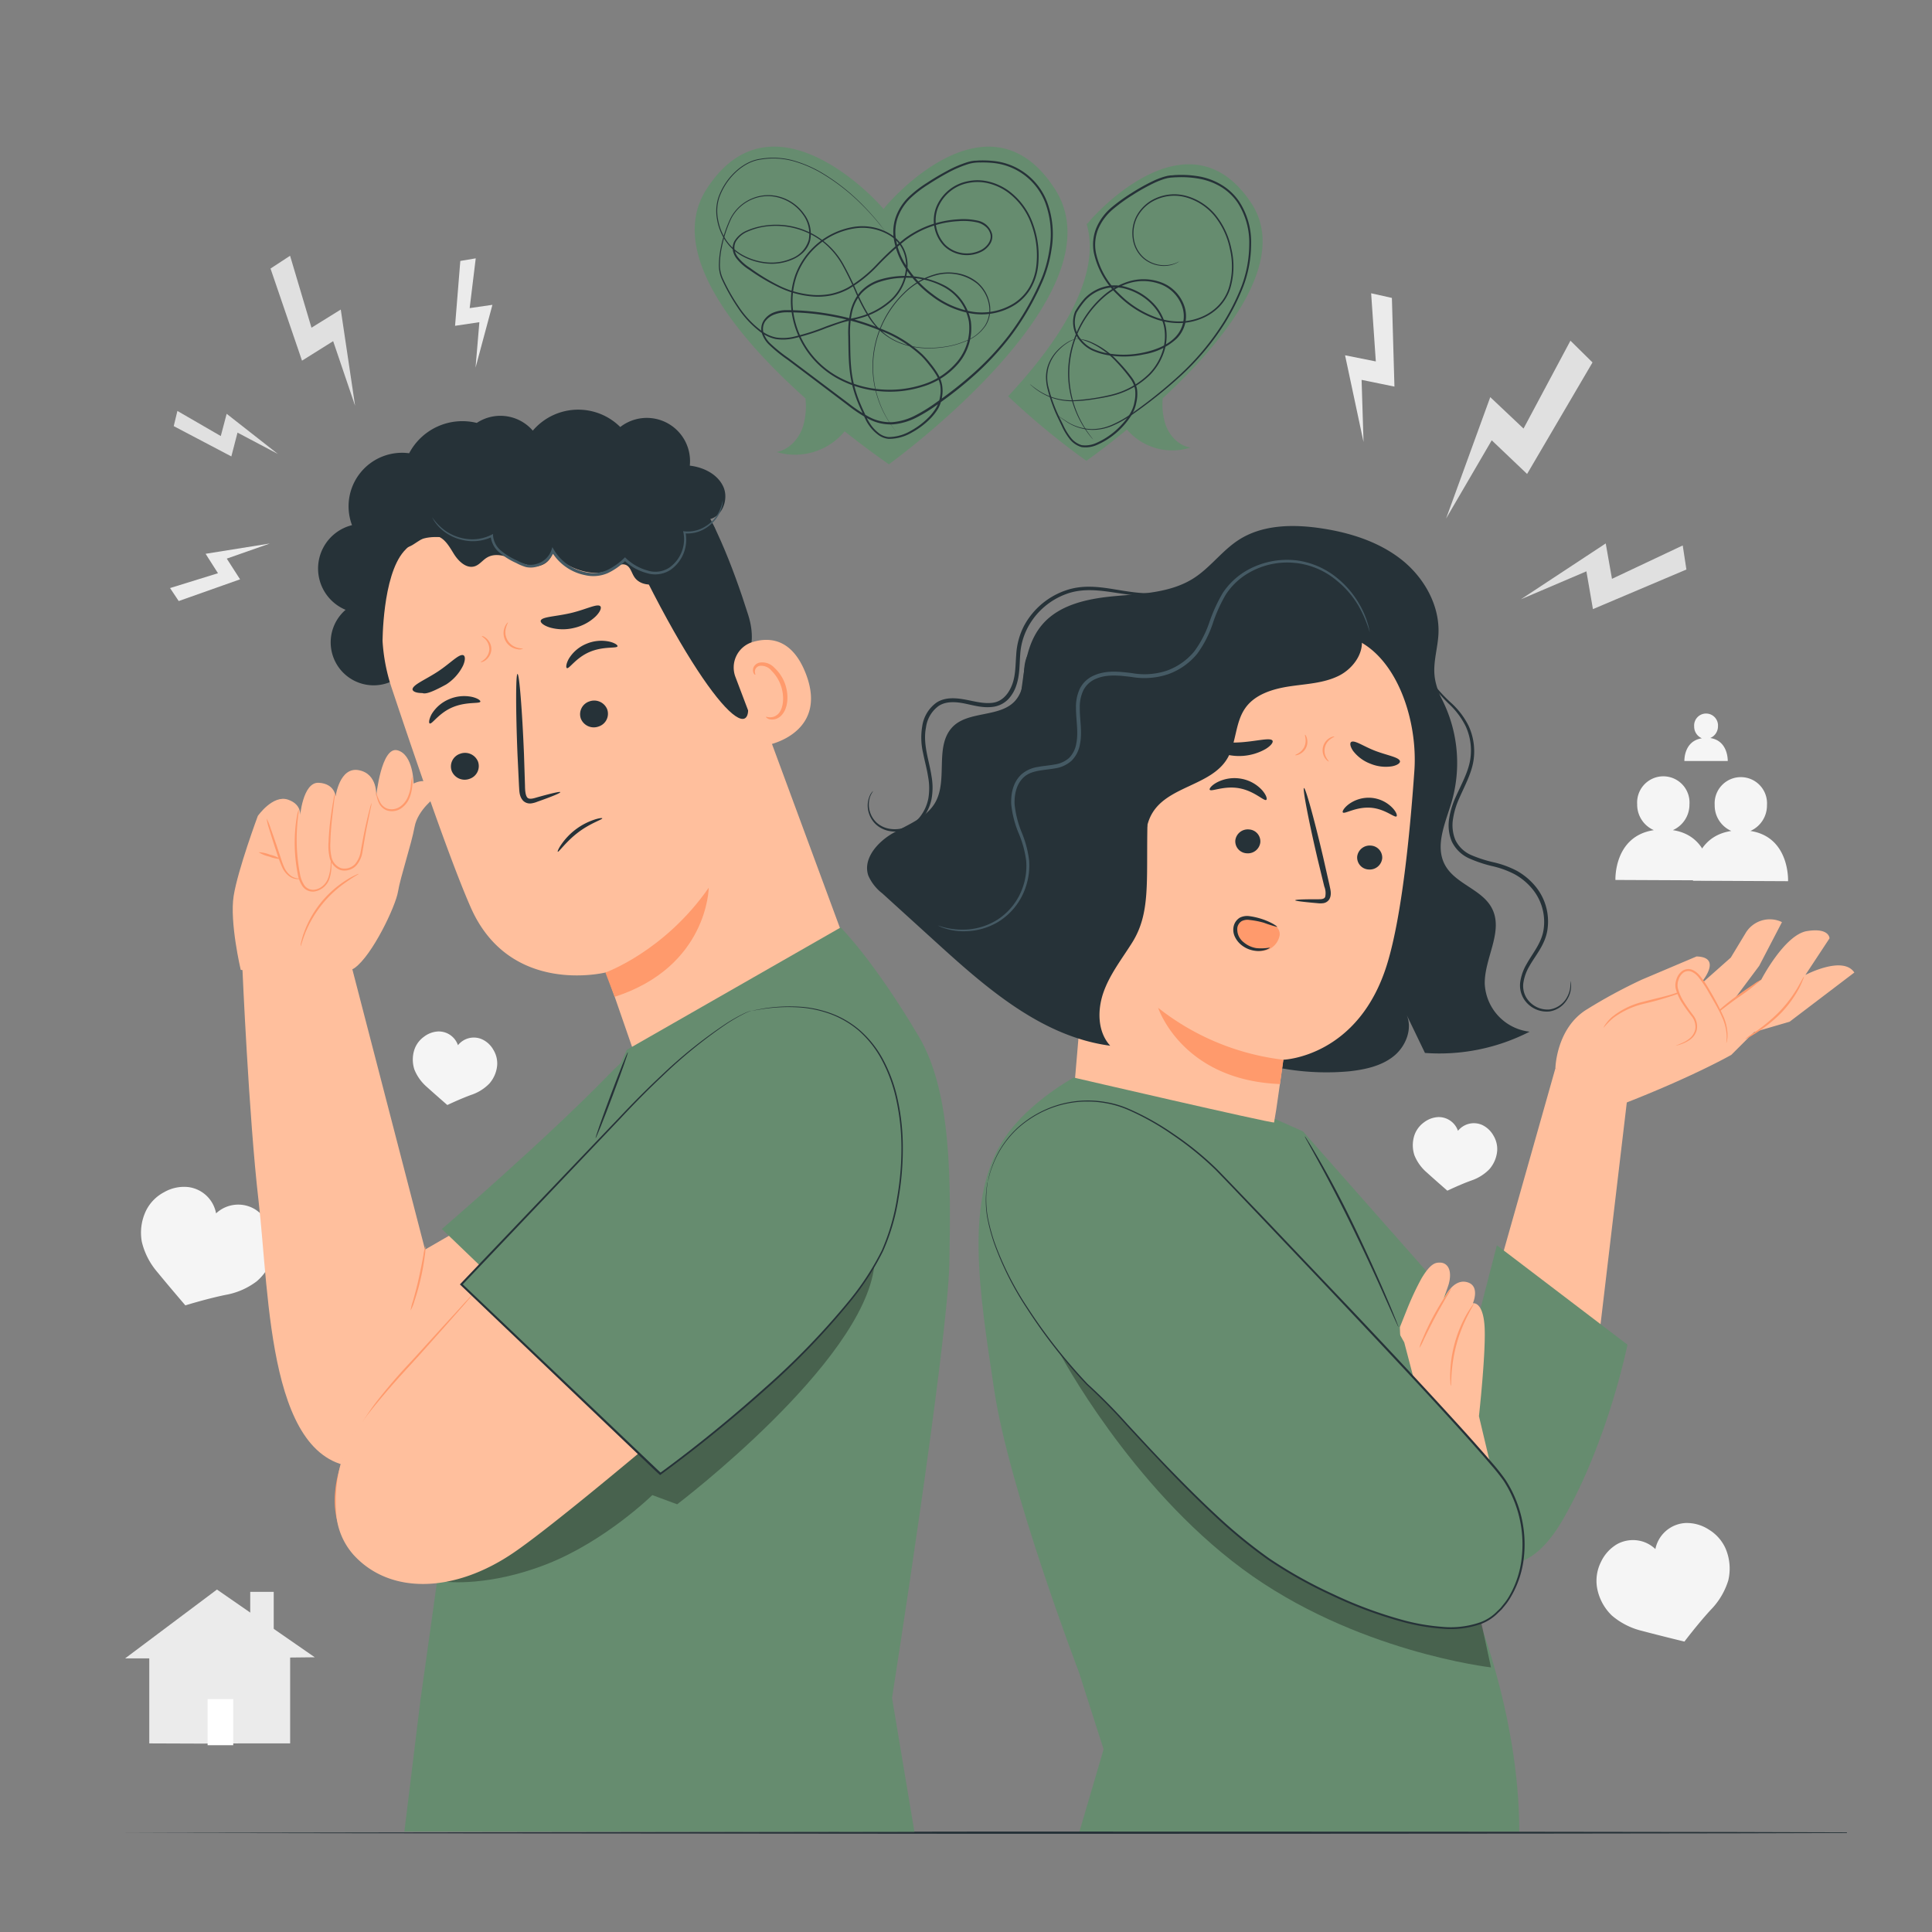 <svg xmlns="http://www.w3.org/2000/svg" viewBox="0 0 500 500"><rect x="0" y="0" width="500" height="500" fill="#808080" stroke="none"/><g id="freepik--background-complete--inject-6"><polygon points="406.43 88.17 394.29 110.91 385.68 102.78 374.24 134.21 386.06 113.95 395.21 122.66 412.14 93.8 406.43 88.17" style="fill:#e0e0e0"></polygon><polygon points="435.49 141.16 417.18 149.8 415.56 140.64 393.62 155.09 410.56 147.86 412.25 157.64 436.44 147.39 435.49 141.16" style="fill:#e0e0e0"></polygon><polygon points="354.85 75.9 356.06 93.54 348.1 91.95 352.88 114.39 352.38 98.31 360.88 100.05 360.22 77.1 354.85 75.9" style="fill:#ebebeb"></polygon><polygon points="75.07 66.19 80.61 84.81 88.19 80.11 91.9 105.02 86.22 88.29 78.16 93.34 70.01 69.5 75.07 66.19" style="fill:#e0e0e0"></polygon><polygon points="45.91 106.35 57.14 112.85 58.66 107.09 71.91 117.48 61.47 111.96 59.87 118.12 44.96 110.28 45.91 106.35" style="fill:#e0e0e0"></polygon><polygon points="123.12 66.86 121.55 79.74 127.44 78.89 123.07 95.15 124.06 83.38 117.77 84.32 119.13 67.53 123.12 66.86" style="fill:#ebebeb"></polygon><polygon points="44.01 152.19 56.41 148.35 53.21 143.32 69.83 140.66 58.69 144.57 62.13 149.93 46.25 155.55 44.01 152.19" style="fill:#ebebeb"></polygon><path d="M70.74,324.5a10.77,10.77,0,0,0-.65-6.48,10.42,10.42,0,0,0-4-5,8.39,8.39,0,0,0-10.17,1,8.38,8.38,0,0,0-7.22-6.81,10.32,10.32,0,0,0-6.23,1.33,10.85,10.85,0,0,0-4.6,4.62,13.15,13.15,0,0,0-1.17,8.2,18.64,18.64,0,0,0,4,7.83c3.11,3.8,7.27,8.64,7.27,8.64s5.58-1.73,10.39-2.71a18.71,18.71,0,0,0,8.08-3.52A13.21,13.21,0,0,0,70.74,324.5Z" style="fill:#f5f5f5"></path><path d="M446.57,400.74a10.92,10.92,0,0,0-4.32-4.88,10.37,10.37,0,0,0-6.15-1.7,8.43,8.43,0,0,0-7.69,6.74,8.41,8.41,0,0,0-3.16-1.91,8.57,8.57,0,0,0-6.67.59,10.48,10.48,0,0,0-4.29,4.73,10.85,10.85,0,0,0-1,6.43,13.18,13.18,0,0,0,3.84,7.34,18.72,18.72,0,0,0,7.86,4c4.74,1.26,10.94,2.76,10.94,2.76s3.52-4.66,6.85-8.26a18.7,18.7,0,0,0,4.5-7.58A13.24,13.24,0,0,0,446.57,400.74Z" style="fill:#f5f5f5"></path><path d="M387.47,297.83a6.77,6.77,0,0,0-1-4,6.56,6.56,0,0,0-2.93-2.71,5.28,5.28,0,0,0-6.22,1.54,5.26,5.26,0,0,0-5.1-3.56,6.6,6.6,0,0,0-3.74,1.4,6.86,6.86,0,0,0-2.43,3.29,8.3,8.3,0,0,0,0,5.19,11.56,11.56,0,0,0,3.23,4.48c2.28,2.07,5.3,4.69,5.3,4.69s3.3-1.59,6.19-2.63a11.77,11.77,0,0,0,4.68-2.93A8.31,8.31,0,0,0,387.47,297.83Z" style="fill:#f5f5f5"></path><path d="M128.67,275.67a6.77,6.77,0,0,0-1-4,6.43,6.43,0,0,0-2.94-2.71,5.24,5.24,0,0,0-6.21,1.54,5.26,5.26,0,0,0-5.1-3.56,6.53,6.53,0,0,0-3.74,1.4,6.77,6.77,0,0,0-2.43,3.28,8.3,8.3,0,0,0,0,5.19,11.74,11.74,0,0,0,3.22,4.49c2.28,2.06,5.3,4.68,5.3,4.68s3.3-1.58,6.19-2.63a11.66,11.66,0,0,0,4.69-2.93A8.28,8.28,0,0,0,128.67,275.67Z" style="fill:#f5f5f5"></path><polygon points="56.15 411.37 32.38 429.19 38.63 429.19 38.63 451.19 51.86 451.24 62.29 451.19 75.09 451.19 75.09 428.97 81.46 428.9 56.15 411.37" style="fill:#ebebeb"></polygon><rect x="64.76" y="411.97" width="6.08" height="12.87" style="fill:#ebebeb"></rect><rect x="53.73" y="439.72" width="6.63" height="11.94" style="fill:#fff"></rect><path d="M432.93,214.84a7.23,7.23,0,0,0,4.3-6.67,6.78,6.78,0,1,0-13.53-.06,7.19,7.19,0,0,0,4.31,6.73c-10.41,1.57-9.94,12.89-9.94,12.89l24.62.11S443.25,216.4,432.93,214.84Z" style="fill:#f5f5f5"></path><path d="M453,215.05a7.2,7.2,0,0,0,4.29-6.67,6.78,6.78,0,1,0-13.53-.06,7.19,7.19,0,0,0,4.31,6.73c-10.4,1.57-9.93,12.88-9.93,12.88l24.61.12S463.26,216.61,453,215.05Z" style="fill:#f5f5f5"></path><path d="M442.61,191a3.27,3.27,0,0,0,2-3,3.09,3.09,0,1,0-6.16,0,3.28,3.28,0,0,0,2,3.07c-4.74.71-4.53,5.87-4.53,5.87l11.22,0S447.32,191.7,442.61,191Z" style="fill:#f5f5f5"></path></g><g id="freepik--Table--inject-6"><path d="M472.85,474.27l1.29,0,3.84,0v.11c-21.78.12-113.51.21-223.32.21L93.1,474.45l-48.95-.08-13.32-.05-3.46,0-1.18,0,1.18,0,3.46,0,13.32,0,48.95-.08L254.66,474c109.81,0,201.54.09,223.32.21v.11l-3.84,0Z" style="fill:#263238"></path></g><g id="freepik--speech-bubbles--inject-6"><path d="M273.06,49c-17.59-27.5-44.58,5-44.41,5.13.17-.18-28.24-32.63-45.83-5.13-10.58,16.53,8.62,38.88,25.62,54.09a18,18,0,0,1-.68,7.45c-1.06,3.09-3.57,5.86-6.79,6.44a16.66,16.66,0,0,0,17.62-5.35c6.65,5.27,11.46,8.52,11.46,8.52S290.65,76.5,273.06,49Z" style="fill:#668C6F"></path><path d="M231.94,111.7s-.14-.16-.41-.5-.66-.86-1.15-1.56a26.47,26.47,0,0,1-3.3-6.82,26,26,0,0,1-.91-12.24,26.73,26.73,0,0,1,7.68-14.74,18.61,18.61,0,0,1,8.66-5,13.34,13.34,0,0,1,5.42-.1,11.09,11.09,0,0,1,5.12,2.4,9.54,9.54,0,0,1,3,5.06,7.92,7.92,0,0,1-.91,6,10.79,10.79,0,0,1-4.93,4,22.81,22.81,0,0,1-6.43,1.73c-4.45.57-9.41.12-13.58-2.47A17,17,0,0,1,225,82.4a45.31,45.31,0,0,1-3.54-6.69,76.88,76.88,0,0,0-3.39-7,20.3,20.3,0,0,0-5-6,19.94,19.94,0,0,0-15.48-4,17.27,17.27,0,0,0-4,1.18,6.4,6.4,0,0,0-3.16,2.65,3.4,3.4,0,0,0-.34,2,4.4,4.4,0,0,0,.81,1.92,12.59,12.59,0,0,0,3.22,2.89A52.16,52.16,0,0,0,201.77,74a24.13,24.13,0,0,0,8.75,2.34,17.72,17.72,0,0,0,4.59-.31,16.73,16.73,0,0,0,4.34-1.62,33.56,33.56,0,0,0,7.39-5.92A71.81,71.81,0,0,1,234,61.83a25.43,25.43,0,0,1,9-4.3,26.28,26.28,0,0,1,5-.77,16.89,16.89,0,0,1,5.1.36,4.8,4.8,0,0,1,3.67,3.51,3.56,3.56,0,0,1-.6,2.6,5.7,5.7,0,0,1-1.95,1.8,8.52,8.52,0,0,1-9.91-1.38,9.59,9.59,0,0,1-2-10.07,11.08,11.08,0,0,1,8.12-6.67,12.36,12.36,0,0,1,5.48.09,15,15,0,0,1,5,2.28,18.08,18.08,0,0,1,6.5,8.87,23.83,23.83,0,0,1,1.19,11.12,14.9,14.9,0,0,1-1.85,5.39,12.84,12.84,0,0,1-3.95,4.15,16.22,16.22,0,0,1-11.13,2.37,23.32,23.32,0,0,1-10.61-4.63,27.18,27.18,0,0,1-7.74-8.8,18.92,18.92,0,0,1-1.95-5.63,11.88,11.88,0,0,1,.47-6,13.83,13.83,0,0,1,3.25-5.07,29.78,29.78,0,0,1,4.76-3.7q2.52-1.66,5.19-3.09a29.27,29.27,0,0,1,5.61-2.38l.75-.18.78-.11c.52,0,1-.06,1.53-.07a26.18,26.18,0,0,1,3.07.11A16.64,16.64,0,0,1,271,52.29a23.94,23.94,0,0,1,1.12,12.33,32.84,32.84,0,0,1-1.5,6.09,29.69,29.69,0,0,1-1.18,2.92c-.44,1-.86,1.91-1.35,2.84a67.83,67.83,0,0,1-6.66,10.71,74,74,0,0,1-8.61,9.36,100.21,100.21,0,0,1-10,8,41.37,41.37,0,0,1-5.46,3.42,16.31,16.31,0,0,1-6.23,1.86,12.12,12.12,0,0,1-6.36-1.41,36.72,36.72,0,0,1-5.43-3.59L209,97l-5.14-3.87a38.68,38.68,0,0,1-5-4.09,7.17,7.17,0,0,1-1.69-2.82,4.07,4.07,0,0,1,.48-3.28,5.51,5.51,0,0,1,2.56-2.07,9.37,9.37,0,0,1,3.21-.61A65.3,65.3,0,0,1,216,81.49a61.5,61.5,0,0,1,12.09,3.63,33.08,33.08,0,0,1,10.63,6.6,24.27,24.27,0,0,1,2.08,2.35,22.26,22.26,0,0,1,1.83,2.55,8.84,8.84,0,0,1,1.17,2.94,9.12,9.12,0,0,1,0,3.17,8.94,8.94,0,0,1-1,3,14.48,14.48,0,0,1-1.91,2.48,20.64,20.64,0,0,1-4.93,3.74,11.8,11.8,0,0,1-5.95,1.63,5.37,5.37,0,0,1-2.91-1.18,10.56,10.56,0,0,1-2.14-2.24,11.18,11.18,0,0,1-.82-1.32l-.65-1.38c-.43-.91-.86-1.83-1.25-2.76a32.32,32.32,0,0,1-1.85-5.77c-.86-4-.78-8-.86-12a24.89,24.89,0,0,1,.5-6,11.94,11.94,0,0,1,2.58-5.37,11.51,11.51,0,0,1,5-3.17A22.59,22.59,0,0,1,244.69,74a13.29,13.29,0,0,1,6.57,9.18,14.11,14.11,0,0,1-3.11,10.75,19.47,19.47,0,0,1-9.33,6.12,28.05,28.05,0,0,1-11,1.21,27.65,27.65,0,0,1-10.49-3A23.29,23.29,0,0,1,205,81.56a20.64,20.64,0,0,1,.82-10.38A19.47,19.47,0,0,1,221,58.71a14,14,0,0,1,9.65,2,9.3,9.3,0,0,1,3.28,3.7,10.09,10.09,0,0,1,.94,4.8,12.84,12.84,0,0,1-4,8.6,19.92,19.92,0,0,1-8.22,4.51c-1.5.46-3,.67-4.49,1.1s-2.89,1-4.31,1.48a56.75,56.75,0,0,1-8.6,2.71,12.67,12.67,0,0,1-4.47.14,10.09,10.09,0,0,1-4-1.85,25.7,25.7,0,0,1-5.87-6.32,51.3,51.3,0,0,1-4.12-7.35,9.07,9.07,0,0,1-.73-4.1,23.94,23.94,0,0,1,.48-4.07,32.93,32.93,0,0,1,2.52-7.6,11.07,11.07,0,0,1,5.73-5.17,10.77,10.77,0,0,1,7.5-.21,11.58,11.58,0,0,1,5.86,4.36,8.53,8.53,0,0,1,1.51,6.85,6.64,6.64,0,0,1-1.74,3A9.12,9.12,0,0,1,205,67.2a13.43,13.43,0,0,1-6.56,1,16.32,16.32,0,0,1-6.15-1.82,12.57,12.57,0,0,1-4.58-4.12,14.33,14.33,0,0,1-2.15-5.52,11.58,11.58,0,0,1,.36-5.65,16.84,16.84,0,0,1,2.61-4.75c2.18-2.75,5.15-4.85,8.35-5.25a19.56,19.56,0,0,1,8.91.58,31.41,31.41,0,0,1,7.19,3.2,52.72,52.72,0,0,1,9.72,7.61,66.09,66.09,0,0,1,5.08,5.64c1,1.36,1.55,2.08,1.55,2.08l-.41-.52c-.27-.33-.65-.86-1.19-1.52a64.9,64.9,0,0,0-5.11-5.61A52.64,52.64,0,0,0,212.9,45a30.89,30.89,0,0,0-7.16-3.17,19.48,19.48,0,0,0-8.82-.55c-3.15.4-6.07,2.47-8.21,5.19a16.78,16.78,0,0,0-2.57,4.69,11.44,11.44,0,0,0-.33,5.53,14.07,14.07,0,0,0,2.11,5.42,12.4,12.4,0,0,0,4.5,4,15.92,15.92,0,0,0,6,1.78,13,13,0,0,0,6.43-1,7.33,7.33,0,0,0,4.43-4.75,8.31,8.31,0,0,0-1.47-6.6,11.3,11.3,0,0,0-5.71-4.22,10.41,10.41,0,0,0-7.27.2,10.77,10.77,0,0,0-5.56,5,32.35,32.35,0,0,0-2.47,7.52,21.63,21.63,0,0,0-.47,4,8.55,8.55,0,0,0,.7,3.94,49.52,49.52,0,0,0,4.1,7.29A24.93,24.93,0,0,0,197,85.56a9.45,9.45,0,0,0,3.86,1.78,12.16,12.16,0,0,0,4.33-.14,56.65,56.65,0,0,0,8.54-2.7c1.42-.53,2.85-1,4.33-1.49s3-.65,4.48-1.1a19.61,19.61,0,0,0,8.06-4.43,12.37,12.37,0,0,0,3.87-8.32,9.6,9.6,0,0,0-.9-4.6A8.83,8.83,0,0,0,230.38,61,13.59,13.59,0,0,0,221,59.14a19,19,0,0,0-14.79,12.19,20.11,20.11,0,0,0-.79,10.16,22.81,22.81,0,0,0,12.12,16.35,27.38,27.38,0,0,0,10.31,2.93,27.92,27.92,0,0,0,10.8-1.2,19,19,0,0,0,9.09-6,13.63,13.63,0,0,0,3-10.38,12.78,12.78,0,0,0-6.34-8.83,20,20,0,0,0-11-2.44,20.2,20.2,0,0,0-5.67,1,11,11,0,0,0-4.8,3,11.45,11.45,0,0,0-2.47,5.15A24.74,24.74,0,0,0,220,87c.08,4,0,8,.86,11.86a31.19,31.19,0,0,0,1.82,5.67c.39.93.81,1.84,1.24,2.75a14,14,0,0,0,1.42,2.61,9.82,9.82,0,0,0,2,2.13,4.86,4.86,0,0,0,2.63,1.09,11.4,11.4,0,0,0,5.68-1.58,20,20,0,0,0,4.8-3.64,13.18,13.18,0,0,0,1.83-2.39,8.29,8.29,0,0,0,1-2.81,8.53,8.53,0,0,0,.05-3,8.44,8.44,0,0,0-1.11-2.78,23.69,23.69,0,0,0-1.79-2.49,23.44,23.44,0,0,0-2-2.3,32.7,32.7,0,0,0-10.47-6.5,61.83,61.83,0,0,0-12-3.59,65.08,65.08,0,0,0-12.54-1.21,9.1,9.1,0,0,0-3,.57A5.09,5.09,0,0,0,198,83.22a3.61,3.61,0,0,0-.41,2.87,6.89,6.89,0,0,0,1.57,2.61,39.67,39.67,0,0,0,4.93,4l5.15,3.87,10.33,7.78a36.86,36.86,0,0,0,5.36,3.55,11.58,11.58,0,0,0,6.09,1.35,15.68,15.68,0,0,0,6-1.81,42,42,0,0,0,5.4-3.37,101,101,0,0,0,10-7.94A73.49,73.49,0,0,0,261,86.87a67.33,67.33,0,0,0,6.62-10.63c.48-.93.91-1.88,1.34-2.82s.83-1.9,1.17-2.88a32.74,32.74,0,0,0,1.47-6,23.32,23.32,0,0,0-1.09-12.07,16.15,16.15,0,0,0-13.75-10.32,27.34,27.34,0,0,0-3-.1,10.69,10.69,0,0,0-2.95.34,29.48,29.48,0,0,0-5.5,2.33c-1.77.94-3.49,2-5.15,3.07a29.25,29.25,0,0,0-4.68,3.63,13.33,13.33,0,0,0-3.14,4.89,11.46,11.46,0,0,0-.45,5.72,18.33,18.33,0,0,0,1.9,5.47,26.65,26.65,0,0,0,7.6,8.65,22.9,22.9,0,0,0,10.38,4.54,15.68,15.68,0,0,0,10.79-2.3,12.31,12.31,0,0,0,3.81-4,14.33,14.33,0,0,0,1.78-5.21A23.14,23.14,0,0,0,267,58.31a17.51,17.51,0,0,0-6.32-8.64,14.48,14.48,0,0,0-4.86-2.22,12,12,0,0,0-5.27-.09,10.62,10.62,0,0,0-7.79,6.38,9.16,9.16,0,0,0,1.86,9.59A8.07,8.07,0,0,0,254,64.64c1.42-.79,2.64-2.32,2.34-3.93a3.67,3.67,0,0,0-1.2-2,5.24,5.24,0,0,0-2.15-1.13,16.45,16.45,0,0,0-5-.34,25.33,25.33,0,0,0-4.91.75,24.91,24.91,0,0,0-8.8,4.22,70.73,70.73,0,0,0-7.14,6.57,34.15,34.15,0,0,1-7.49,6,16.73,16.73,0,0,1-4.45,1.66,17.7,17.7,0,0,1-4.7.31,24.65,24.65,0,0,1-8.89-2.38,53,53,0,0,1-7.76-4.59,12.8,12.8,0,0,1-3.32-3,4.85,4.85,0,0,1-.88-2.09,3.82,3.82,0,0,1,.39-2.23,6.73,6.73,0,0,1,3.33-2.82,17.42,17.42,0,0,1,4.15-1.2,19.91,19.91,0,0,1,20.88,10.19,77.58,77.58,0,0,1,3.4,7,44.57,44.57,0,0,0,3.51,6.64,17,17,0,0,0,5.08,5.11c4.08,2.54,9,3,13.38,2.44a22.46,22.46,0,0,0,6.35-1.69,10.54,10.54,0,0,0,4.82-3.94,7.68,7.68,0,0,0,.89-5.83,9.27,9.27,0,0,0-2.93-4.93,12,12,0,0,0-10.33-2.27A18.33,18.33,0,0,0,234,76a26.61,26.61,0,0,0-7.68,14.63,26,26,0,0,0,.86,12.17,26.82,26.82,0,0,0,3.24,6.83c.48.71.86,1.23,1.13,1.57S231.94,111.7,231.94,111.7Z" style="fill:#263238"></path><path d="M323.78,52.48C307,27.27,281.2,57.85,281.36,58c0,0-.06-.1-.2-.27,4.24,14.11-7.72,31.4-20.26,44.82a191.54,191.54,0,0,0,20.26,16.71s4.41-3.09,10.49-8.09a15.44,15.44,0,0,0,16.43,4.66c-3-.48-5.37-3-6.41-5.85a16.91,16.91,0,0,1-.75-6.9C316.44,88.69,333.86,67.63,323.78,52.48Z" style="fill:#668C6F"></path><path d="M266.52,99.41l.32.23c.22.17.51.41.9.7a17.27,17.27,0,0,0,3.8,2.16,15.71,15.71,0,0,0,6.83,1.06,53.82,53.82,0,0,0,9.2-1.41,21,21,0,0,0,9.79-5.42,14.72,14.72,0,0,0,3.32-5.31,12.68,12.68,0,0,0,.62-6.6c-.81-4.57-4.76-8.47-9.59-9.95a10.31,10.31,0,0,0-3.75-.5,10.68,10.68,0,0,0-3.74.94A10.53,10.53,0,0,0,281,77.6a20.61,20.61,0,0,0-2.37,3.29l0,0a6.94,6.94,0,0,0,1.18,7,8.64,8.64,0,0,0,3,2.38,16.5,16.5,0,0,0,3.77,1.16,24.16,24.16,0,0,0,9.4-.2c3-.65,6-1.77,8.11-3.91a7.87,7.87,0,0,0,2.09-3.79,7.7,7.7,0,0,0-.24-4.23,9.52,9.52,0,0,0-5.69-5.78,12.75,12.75,0,0,0-7.88-.29,17.75,17.75,0,0,0-6.62,3.64,26.34,26.34,0,0,0-8.89,22.44,27.13,27.13,0,0,0,2.22,8.25,28.14,28.14,0,0,0,2.71,4.69c.36.51.65.88.85,1.13l.29.39a14.33,14.33,0,0,1-1.22-1.45,26.35,26.35,0,0,1-2.81-4.68,26.79,26.79,0,0,1-2.33-8.3A26.11,26.11,0,0,1,277.88,88a26.49,26.49,0,0,1,7.65-11.47,18.07,18.07,0,0,1,6.77-3.75,13.19,13.19,0,0,1,8.18.28,10,10,0,0,1,6,6.07,8.19,8.19,0,0,1,.26,4.5,8.39,8.39,0,0,1-2.21,4,16.42,16.42,0,0,1-8.38,4.06,24.58,24.58,0,0,1-9.6.2,16.76,16.76,0,0,1-3.9-1.2,9.22,9.22,0,0,1-3.18-2.52,7.47,7.47,0,0,1-1.24-7.55v0a21.88,21.88,0,0,1,2.43-3.36A10.89,10.89,0,0,1,284,74.86a11.05,11.05,0,0,1,3.92-1,10.79,10.79,0,0,1,3.93.54,15.57,15.57,0,0,1,6.49,3.94,12.38,12.38,0,0,1,3.4,6.39,13.27,13.27,0,0,1-.66,6.82A15.19,15.19,0,0,1,297.64,97a21.21,21.21,0,0,1-10,5.47c-1.7.42-3.34.66-4.89.91a37.38,37.38,0,0,1-4.39.43,15.79,15.79,0,0,1-6.91-1.15,17.09,17.09,0,0,1-3.79-2.25l-.87-.74A2.1,2.1,0,0,1,266.52,99.41Z" style="fill:#263238"></path><path d="M305.32,67.57l-.54.36a7.47,7.47,0,0,1-1.78.69,7.93,7.93,0,0,1-3.09.1,8.24,8.24,0,0,1-3.86-1.7,8.12,8.12,0,0,1-2.75-4.49,9.69,9.69,0,0,1,.63-6.23,10.37,10.37,0,0,1,5.19-5,11.74,11.74,0,0,1,8-.57,15.09,15.09,0,0,1,7.44,4.86,20.26,20.26,0,0,1,4.11,8.75,19.78,19.78,0,0,1-.29,10.34,12.31,12.31,0,0,1-2.81,4.69,13.54,13.54,0,0,1-4.67,3.1,15.63,15.63,0,0,1-5.64,1.14,18.14,18.14,0,0,1-5.82-.9,26.37,26.37,0,0,1-10.19-6.4,21.06,21.06,0,0,1-6.14-10.8,11.4,11.4,0,0,1,.57-6.4,14.17,14.17,0,0,1,3.82-5.28A44,44,0,0,1,292.78,50a51.9,51.9,0,0,1,5.58-3.13,21,21,0,0,1,3-1.16l.78-.2.8-.12c.53,0,1-.09,1.57-.1a26.84,26.84,0,0,1,6.21.44A16.93,16.93,0,0,1,316.4,48a14.6,14.6,0,0,1,4.32,4.18,19.29,19.29,0,0,1,3.07,11.08,31.51,31.51,0,0,1-2,10.81,57.87,57.87,0,0,1-4.62,9.29,66.7,66.7,0,0,1-11.93,14.23,121.48,121.48,0,0,1-12,9.56,27.79,27.79,0,0,1-5.48,3.1,13,13,0,0,1-5.19,1,12.44,12.44,0,0,1-6.87-2.31c-1.39-.94-2.06-1.5-2.06-1.5s.19.11.54.36.87.61,1.57,1.06a12.61,12.61,0,0,0,6.82,2.19,12.9,12.9,0,0,0,5.09-1.07,28.59,28.59,0,0,0,5.42-3.11A122.11,122.11,0,0,0,305,97.31a67,67,0,0,0,11.81-14.18,58.6,58.6,0,0,0,4.56-9.22,31.23,31.23,0,0,0,1.93-10.66,19,19,0,0,0-3-10.8,14.1,14.1,0,0,0-4.17-4,16.58,16.58,0,0,0-5.55-2.15,25.73,25.73,0,0,0-6.09-.42c-.51,0-1,.06-1.54.09l-.75.11-.74.19a21.4,21.4,0,0,0-2.89,1.14,51.79,51.79,0,0,0-5.52,3.1,43.72,43.72,0,0,0-5.18,3.78,13.66,13.66,0,0,0-3.69,5.08,10.85,10.85,0,0,0-.54,6.12,20.58,20.58,0,0,0,6,10.53,25.89,25.89,0,0,0,10,6.28,17.42,17.42,0,0,0,5.65.89,15.11,15.11,0,0,0,5.47-1.09,13.12,13.12,0,0,0,4.52-3A11.82,11.82,0,0,0,318,74.56a19.39,19.39,0,0,0,.3-10.1,19.78,19.78,0,0,0-4-8.58,14.78,14.78,0,0,0-7.23-4.77,11.34,11.34,0,0,0-7.8.53,10.07,10.07,0,0,0-5.06,4.78,9.49,9.49,0,0,0-.65,6,7.93,7.93,0,0,0,2.64,4.39,8.09,8.09,0,0,0,6.8,1.65A7.88,7.88,0,0,0,305.32,67.57Z" style="fill:#263238"></path><path d="M279.33,87.77s-.28,0-.79,0a5.68,5.68,0,0,0-2.06.83,13,13,0,0,0-2.73,2.27,10.38,10.38,0,0,0-2.34,4,10.21,10.21,0,0,0,0,5.59,40.29,40.29,0,0,0,2.15,6.21c.47,1.06,1,2.13,1.55,3.22A15.29,15.29,0,0,0,277,113.1a5.66,5.66,0,0,0,2.95,2.11,6.93,6.93,0,0,0,3.74-.56,19.48,19.48,0,0,0,6.29-4.42c1.71-1.81,3.22-3.82,3.59-6.1a9.53,9.53,0,0,0,.2-3.3A7,7,0,0,0,292.55,98a43.64,43.64,0,0,0-3.68-4.39,21.29,21.29,0,0,0-6.65-4.88,21.72,21.72,0,0,0-2.89-1,9.62,9.62,0,0,1,3,.77,20.89,20.89,0,0,1,6.83,4.81,40.14,40.14,0,0,1,3.77,4.41,7.25,7.25,0,0,1,1.33,3,9.68,9.68,0,0,1-.18,3.47,9.47,9.47,0,0,1-1.34,3.39,20,20,0,0,1-2.35,3,19.7,19.7,0,0,1-6.47,4.55,7.27,7.27,0,0,1-4,.58,6.06,6.06,0,0,1-3.24-2.29,16.48,16.48,0,0,1-1.92-3.26c-.53-1.1-1.06-2.17-1.54-3.24a40.45,40.45,0,0,1-2.13-6.31,12.69,12.69,0,0,1-.39-3,9.64,9.64,0,0,1,.43-2.79,10.58,10.58,0,0,1,2.48-4.1,13.32,13.32,0,0,1,2.83-2.25,5.38,5.38,0,0,1,2.16-.75A2.07,2.07,0,0,1,279.33,87.77Z" style="fill:#263238"></path></g><g id="freepik--character-2--inject-6"><path d="M467.23,252.32l6.25-9.48s0-2.81-5.82-1.88-11.85,12.58-11.85,12.58l-7.18,5.32,6.65-8.9,5.89-11.31a5.73,5.73,0,0,0-1-.41,7.29,7.29,0,0,0-8.42,3.26l-3.82,6.32-8.76,7.77c.54-.48,7.25-7.87-.11-8.06l-14.16,6a135.07,135.07,0,0,0-14.29,7.74c-7.89,4.89-8.08,15.22-8.08,15.22l16.53,9.58c18.74-7.21,29-13.07,29-13.07l5.91-5.9,9.18-2.68,16.75-12.73C476.93,247.19,467.23,252.32,467.23,252.32Z" style="fill:#ffbf9d"></path><path d="M451.62,268.93a27.49,27.49,0,0,1,2.7-1.93,44.41,44.41,0,0,0,6.1-5.1,33.83,33.83,0,0,0,4.8-6.3c1-1.76,1.58-2.91,1.66-2.87a3.56,3.56,0,0,1-.29.84,24.22,24.22,0,0,1-1,2.21,29.17,29.17,0,0,1-4.75,6.49,35.84,35.84,0,0,1-6.27,5c-.87.55-1.58,1-2.09,1.25A3.09,3.09,0,0,1,451.62,268.93Z" style="fill:#ff9a6c"></path><polygon points="402.53 276.5 386.19 334.21 412.41 358 421.19 283.84 402.53 276.5" style="fill:#ffbf9d"></polygon><path d="M443.66,262.76a8.76,8.76,0,0,1,1.56-1.62,51.88,51.88,0,0,1,4.24-3.37c1.71-1.24,3.29-2.3,4.44-3.07a10.55,10.55,0,0,1,1.91-1.16,50.42,50.42,0,0,1-6.05,4.65c-1.7,1.23-3.22,2.38-4.3,3.23A10.34,10.34,0,0,1,443.66,262.76Z" style="fill:#ff9a6c"></path><path d="M437.09,255.64a3.41,3.41,0,0,1-.81.56,16.23,16.23,0,0,1-2.43,1.15,79.83,79.83,0,0,1-8.47,2.43,21.79,21.79,0,0,0-7.84,3.65A19.6,19.6,0,0,0,415,266a3.07,3.07,0,0,1,.47-.87,10.25,10.25,0,0,1,1.8-2,20.35,20.35,0,0,1,7.94-3.86c3.34-.89,6.38-1.51,8.49-2.27S437,255.56,437.09,255.64Z" style="fill:#ff9a6c"></path><path d="M433.73,270.59a12.38,12.38,0,0,0,3.41-1.55,4.29,4.29,0,0,0,1.88-3.11,4.73,4.73,0,0,0-.93-3c-2.84-3.63-4.74-6.83-4.08-8.94.7-2.79,2.76-3.61,4.59-2.34s4,5.4,5.09,7.33c1.92,3.38,3.92,7.16,3.09,11" style="fill:#ffbf9d"></path><path d="M446.78,269.92c-.06,0,.11-.67.08-1.87a13,13,0,0,0-1.22-4.87c-.84-2-2.2-4.17-3.6-6.65a27,27,0,0,0-2.5-3.66,4.64,4.64,0,0,0-1.74-1.38,2.22,2.22,0,0,0-2.09.19,3.66,3.66,0,0,0-1.29,1.83,3.94,3.94,0,0,0-.2,2.19,12.69,12.69,0,0,0,1.83,4c.76,1.2,1.57,2.27,2.34,3.3a4.74,4.74,0,0,1,.74,3.53,4.49,4.49,0,0,1-1.65,2.47,8.12,8.12,0,0,1-2,1.08,12.46,12.46,0,0,1-1.33.44,1.53,1.53,0,0,1-.47.11s.62-.26,1.72-.74a7.89,7.89,0,0,0,1.84-1.12,4.23,4.23,0,0,0,1.48-2.32,4.42,4.42,0,0,0-.73-3.2c-.77-1-1.61-2.08-2.39-3.29a13,13,0,0,1-1.93-4.12,4.65,4.65,0,0,1-.07-1.24,5.73,5.73,0,0,1,.28-1.22,4.14,4.14,0,0,1,1.49-2.1A2.74,2.74,0,0,1,438,251a5.19,5.19,0,0,1,1.94,1.53,26.76,26.76,0,0,1,2.52,3.75A67,67,0,0,1,446,263a12.62,12.62,0,0,1,1.09,5,6.91,6.91,0,0,1-.16,1.4A1.78,1.78,0,0,1,446.78,269.92Z" style="fill:#ff9a6c"></path><path d="M387.39,322.27l-5.47,21.17L337.2,292.79l-13-5.76,11.25,75.12,43,35.36s12.73,19,26.21-4.57C416.29,372.58,421.19,348,421.19,348Z" style="fill:#668C6F"></path><path d="M368.9,174.41a36.39,36.39,0,0,1,6.82,33c-1.6,5.44-4.47,11.44-1.76,16.44s9.71,6.3,12.21,11.34c2.95,5.92-2,12.75-1.92,19.37A13.11,13.11,0,0,0,395.86,267a51.14,51.14,0,0,1-27.08,5.5l-5-10.38c2,3.67.22,8.5-3,11.14s-7.52,3.55-11.67,4a64.9,64.9,0,0,1-53.71-20.84Z" style="fill:#263238"></path><path d="M254.37,201.26c2.29-3.95,5.45-7.4,7.32-11.57,4-9,1.66-20.5,8-28,4.52-5.33,12.05-6.81,19-7.43s14.33-.85,20.22-4.61c4.32-2.76,7.38-7.17,11.69-9.94,6.14-3.95,14-4.07,21.21-3,7.42,1.1,14.84,3.41,20.74,8s10.08,11.86,9.72,19.35c-.18,3.65-1.4,7.26-1,10.89.44,4,2.75,7.53,3.82,11.41A19.23,19.23,0,0,1,365.62,208l-64.05,54.26c-11.4,1.75-36-8.5-42.47-18S248.59,211.24,254.37,201.26Z" style="fill:#263238"></path><path d="M277.54,287.07l9.32-109.52a8.91,8.91,0,0,1,9.09-7.9l48.42-5.6c15.21.41,22.72,20.21,21.67,35.39-1.18,16.86-3.27,37.41-6.92,49.62-7.32,24.57-27,25.2-27,25.2s-.49,3.65-1.81,12.76l-2.95,17.75" style="fill:#ffbf9d"></path><path d="M357.71,222.18a3.25,3.25,0,0,1-3.54,2.84,3.11,3.11,0,0,1-2.93-3.35,3.25,3.25,0,0,1,3.53-2.83A3.11,3.11,0,0,1,357.71,222.18Z" style="fill:#263238"></path><path d="M326.17,218a3.24,3.24,0,0,1-3.54,2.83,3.11,3.11,0,0,1-2.93-3.34,3.24,3.24,0,0,1,3.53-2.83A3.1,3.1,0,0,1,326.17,218Z" style="fill:#263238"></path><path d="M361.43,211.26c-.47.5-3-2-6.82-2.23s-6.71,1.78-7.09,1.21c-.19-.25.31-1.19,1.58-2.14a8.73,8.73,0,0,1,5.71-1.63,8.59,8.59,0,0,1,5.39,2.44C361.31,210,361.66,211,361.43,211.26Z" style="fill:#263238"></path><path d="M327.72,207c-.55.45-3-2.27-7-3s-7.29,1-7.64.38c-.17-.27.44-1.13,1.89-1.91a9.82,9.82,0,0,1,6.22-.94,9.57,9.57,0,0,1,5.47,3C327.72,205.76,328,206.77,327.72,207Z" style="fill:#263238"></path><path d="M335.2,233c0-.2,2.22-.28,5.76-.27.9,0,1.76,0,2-.62a4.58,4.58,0,0,0-.24-2.7q-.82-3.37-1.72-7.08c-2.36-10.07-3.93-18.3-3.53-18.39s2.65,8,5,18.06c.56,2.49,1.1,4.85,1.61,7.11.2,1.05.62,2.27,0,3.53a2.21,2.21,0,0,1-1.62,1.1,6,6,0,0,1-1.53,0C337.37,233.43,335.19,233.16,335.2,233Z" style="fill:#263238"></path><path d="M332.14,274.26a64.38,64.38,0,0,1-32.41-13.44s6.1,18.74,31.53,19.73Z" style="fill:#ff9a6c"></path><path d="M313.33,192.72c.38-.93,3.85-.32,8-.63s7.48-1.27,8-.4c.22.42-.39,1.29-1.77,2.14a13.87,13.87,0,0,1-12.15.79C313.88,194,313.16,193.17,313.33,192.72Z" style="fill:#263238"></path><path d="M349.72,192c.93-.51,3.23,1.21,6.33,2.37s5.92,1.58,6.25,2.58c.13.47-.56,1.07-2,1.36a10.4,10.4,0,0,1-5.61-.65,10.15,10.15,0,0,1-4.52-3.34C349.38,193.15,349.29,192.25,349.72,192Z" style="fill:#263238"></path><path d="M285.2,171.08c3-3,7.51-4,11.73-4.64a232.66,232.66,0,0,1,55.17-2.23c1.45,4.15-1.67,8.71-5.6,10.67s-8.47,2.1-12.82,2.76-9,2.09-11.46,5.7c-2.66,3.84-2.23,9.15-4.69,13.12-4.23,6.83-15.06,7-19.26,13.88-3.17,5.19-1.19,11.84-1.62,17.91a21.74,21.74,0,0,1-26,19.76q4.92-32.23,9.83-64.45C281.16,179.08,282,174.28,285.2,171.08Z" style="fill:#263238"></path><path d="M231.07,215.63c4-2.3,8.74-4,11-8,3.27-5.84-.19-14.27,4.25-19.28,4.06-4.58,12.71-2.47,16.58-7.2,3-3.69,1.34-7.89,2.93-11.36s7.43-5.57,11.05-4.34l20.07,48.15c-.29,14.67.82,22.74-3.95,30.35-2.62,4.17-5.72,8.11-7.38,12.75S284,267,287.32,270.63c-17.62-2.32-31.94-14.83-45.08-26.79l-13.92-12.65a11.82,11.82,0,0,1-3.59-4.56C223.22,222.28,227.08,217.92,231.07,215.63Z" style="fill:#263238"></path><path d="M242.7,239.5a8.57,8.57,0,0,0,1.78.75A15.81,15.81,0,0,0,250,241a17.12,17.12,0,0,0,8.39-2.45,16.79,16.79,0,0,0,7.1-9.08,17.34,17.34,0,0,0,.85-6.77,27.54,27.54,0,0,0-1.86-7.12,26.53,26.53,0,0,1-1.9-7.39c-.12-2.54.48-5.41,2.49-7.15s5.06-1.67,8-2.19a8.21,8.21,0,0,0,4.28-2,8,8,0,0,0,2.15-4.3c.64-3.18-.1-6.37-.05-9.44a10,10,0,0,1,.91-4.43,6.34,6.34,0,0,1,3.25-3c2.88-1.25,6.13-.86,9.26-.48a19.31,19.31,0,0,0,9.49-.73,17.23,17.23,0,0,0,7.52-5.33,28.67,28.67,0,0,0,4-7.83,39.08,39.08,0,0,1,3.35-7.43,17.57,17.57,0,0,1,5.38-5.28A19.87,19.87,0,0,1,346,150.3a24.11,24.11,0,0,1,5.59,6.5,32.32,32.32,0,0,1,2.88,6.79,2.48,2.48,0,0,0-.07-.49c-.08-.31-.15-.79-.33-1.4a23.08,23.08,0,0,0-2.13-5.1,24.16,24.16,0,0,0-5.57-6.75,20.9,20.9,0,0,0-10.54-4.79,21.13,21.13,0,0,0-13.68,2.88,18.6,18.6,0,0,0-5.7,5.52A40.77,40.77,0,0,0,313,161a27.78,27.78,0,0,1-3.9,7.55,16.32,16.32,0,0,1-7.09,5,18.27,18.27,0,0,1-9,.66c-3.1-.37-6.57-.84-9.8.56a7.32,7.32,0,0,0-3.75,3.46,11.07,11.07,0,0,0-1,4.88c0,3.27.68,6.35.09,9.27a6.91,6.91,0,0,1-1.85,3.76,7.19,7.19,0,0,1-3.77,1.71c-1.41.27-2.88.35-4.35.64a8.34,8.34,0,0,0-4.1,1.8c-2.34,2.07-2.91,5.22-2.77,7.92a26.43,26.43,0,0,0,2,7.63,26.88,26.88,0,0,1,1.86,6.9,16.47,16.47,0,0,1-.74,6.47,16.27,16.27,0,0,1-6.72,8.82,16.83,16.83,0,0,1-8.1,2.54A19.13,19.13,0,0,1,242.7,239.5Z" style="fill:#455a64"></path><path d="M225.92,204.73a3.66,3.66,0,0,0-.87,1.3,6.36,6.36,0,0,0-.17,4.45,6.69,6.69,0,0,0,1.73,2.81,7.07,7.07,0,0,0,3.49,1.77,8.86,8.86,0,0,0,8.61-3.21,12,12,0,0,0,2.36-5,16.52,16.52,0,0,0,0-6c-.58-4-2.3-8.22-1.42-12.62a8.18,8.18,0,0,1,3.27-5.53c1.88-1.24,4.35-1.11,6.72-.63s4.92,1.28,7.67.81a6.7,6.7,0,0,0,3.64-1.94,9.47,9.47,0,0,0,2.07-3.56c.9-2.63.81-5.32,1-7.84a17.26,17.26,0,0,1,1.92-7.05,18.42,18.42,0,0,1,10.31-8.87c4.24-1.47,8.64-.79,12.6-.2s7.85,1.19,11.34.6a23.49,23.49,0,0,0,8.8-3.24,23,23,0,0,0,5.41-4.56c2.55-3,3.5-4,3.5-4s-1.2.94-3.8,3.77a23.52,23.52,0,0,1-5.41,4.34,23.22,23.22,0,0,1-8.61,3c-3.36.52-7.1-.06-11.1-.72s-8.5-1.39-13,.13A19.39,19.39,0,0,0,265,162a18.36,18.36,0,0,0-2,7.45c-.21,2.57-.14,5.19-1,7.58s-2.53,4.45-4.93,4.82-4.84-.35-7.29-.8-5.23-.67-7.44.8a9.13,9.13,0,0,0-3.68,6.19,17.53,17.53,0,0,0,.22,6.79c.42,2.14,1,4.16,1.3,6.14a16,16,0,0,1,.07,5.69,11.11,11.11,0,0,1-2.15,4.72,8.24,8.24,0,0,1-7.93,3.1,6.63,6.63,0,0,1-3.27-1.56,6.42,6.42,0,0,1-1.68-2.57,6.33,6.33,0,0,1,0-4.25C225.6,205.17,226,204.77,225.92,204.73Z" style="fill:#263238"></path><path d="M406.38,253.84a7.06,7.06,0,0,1-1,4.52,6.14,6.14,0,0,1-4.38,2.89,6.42,6.42,0,0,1-6-3.09,5.88,5.88,0,0,1-.72-4,12.09,12.09,0,0,1,1.59-4.24c1.55-2.74,4.1-5.54,4.62-9.42a14.29,14.29,0,0,0-3.14-11.14,17,17,0,0,0-4.8-4,25,25,0,0,0-6-2.2,33.1,33.1,0,0,1-5.85-1.89,8.13,8.13,0,0,1-4.05-3.89,10,10,0,0,1-.6-5.49,20.17,20.17,0,0,1,1.58-5.25c1.45-3.31,3.2-6.46,3.71-9.81a15.77,15.77,0,0,0-1.31-9.07,20.22,20.22,0,0,0-4.64-6,39,39,0,0,1-3.85-4.08,12,12,0,0,1-2.07-4.25s0,.11,0,.32a5.27,5.27,0,0,0,.17.92,9.56,9.56,0,0,0,1.56,3.25,35.71,35.71,0,0,0,3.77,4.24,20.06,20.06,0,0,1,4.38,5.87,15,15,0,0,1,1.13,8.63c-.51,3.16-2.23,6.2-3.73,9.57a20.9,20.9,0,0,0-1.69,5.49,11,11,0,0,0,.66,6.05,9.11,9.11,0,0,0,4.52,4.39,33.56,33.56,0,0,0,6,2,23.86,23.86,0,0,1,5.75,2.1,15.77,15.77,0,0,1,4.52,3.73,13.39,13.39,0,0,1,3,10.36c-.43,3.56-2.82,6.25-4.42,9.14a12.78,12.78,0,0,0-1.64,4.56,6.67,6.67,0,0,0,.89,4.43,7,7,0,0,0,6.68,3.28,6.47,6.47,0,0,0,4.65-3.26,6.55,6.55,0,0,0,.92-3.49A3.64,3.64,0,0,0,406.38,253.84Z" style="fill:#263238"></path><path d="M335.2,195.42c0-.07.35-.18.84-.49a4,4,0,0,0,1.49-1.6,4,4,0,0,0,.34-2.16c-.07-.58-.2-.93-.13-1s.32.28.49.9a3.53,3.53,0,0,1-.23,2.46,3.6,3.6,0,0,1-1.79,1.7C335.62,195.51,335.21,195.49,335.2,195.42Z" style="fill:#ff9a6c"></path><path d="M343.89,197.09s-.48-.17-.93-.81a3.69,3.69,0,0,1,1.19-5.32c.68-.38,1.18-.39,1.19-.33s-.42.22-1,.64a3.68,3.68,0,0,0-1.08,4.82C343.6,196.71,343.94,197,343.89,197.09Z" style="fill:#ff9a6c"></path><path d="M330.61,240.1a2.5,2.5,0,0,0-.76-.61,17.84,17.84,0,0,0-5.92-1.8,3.68,3.68,0,0,0-3,.42,3.13,3.13,0,0,0-.68,3.21,6.54,6.54,0,0,0,3.28,4.22,5.58,5.58,0,0,0,5.28-.08,5,5,0,0,0,2.35-3.34,2.42,2.42,0,0,0-.58-2Z" style="fill:#ff9a6c"></path><path d="M328.65,245.23c0,.06-.26.29-.87.52a6.26,6.26,0,0,1-2.73.34,7,7,0,0,1-3.82-1.56,6,6,0,0,1-1.57-1.95,4.2,4.2,0,0,1-.41-2.75,3.52,3.52,0,0,1,1.62-2.34,4.24,4.24,0,0,1,2.56-.38,18.36,18.36,0,0,1,3.91,1c2.13.82,3.27,1.68,3.2,1.79a36,36,0,0,1-3.44-1.09,21.44,21.44,0,0,0-3.76-.73,3.3,3.3,0,0,0-2,.31,2.49,2.49,0,0,0-1.11,1.66,4.22,4.22,0,0,0,1.58,3.77,6.81,6.81,0,0,0,3.3,1.55A12.94,12.94,0,0,0,328.65,245.23Z" style="fill:#263238"></path><path d="M364.24,338.59a74.85,74.85,0,0,1,3.63-7.72c2.42-4.05,3.7-4.11,4.79-4.11,1.82,0,3.3,1.74,2.27,5.56-.14.52-1.43,4.13-1.43,4.13s2.27-5.5,6-4.67,1.68,5.51,1.68,5.51,2.51-.6,3,5.63-1.43,23.58-1.43,23.58l3.32,14H363.75l-1.47-37Z" style="fill:#ffbf9d"></path><path d="M375.48,358.66a2.66,2.66,0,0,1-.12-.88,24.17,24.17,0,0,1-.05-2.42,33.08,33.08,0,0,1,4.28-15.28,21.81,21.81,0,0,1,1.3-2c.33-.47.53-.71.56-.69s-.61,1.11-1.53,2.91a38.85,38.85,0,0,0-2.9,7.34,39.66,39.66,0,0,0-1.34,7.77C375.54,357.39,375.57,358.66,375.48,358.66Z" style="fill:#ff9a6c"></path><path d="M367.33,348.87a11.46,11.46,0,0,1,.87-2.45c.61-1.48,1.53-3.49,2.68-5.65s2.31-4,3.2-5.39a11.58,11.58,0,0,1,1.55-2.08,14.3,14.3,0,0,1-1.24,2.28c-.8,1.37-1.9,3.28-3.05,5.43s-2.11,4.13-2.81,5.56A13.62,13.62,0,0,1,367.33,348.87Z" style="fill:#ff9a6c"></path><path d="M393.19,474c0-30.83-12.07-59-12.07-59l-17.7-67.58S331.84,290.55,330,290.55s-52.12-11.68-52.12-11.68-11.25,6.09-17.57,15.18c-10.93,15.7-6.88,40-3,65.76s21.95,73.06,21.95,73.06l6.35,19.85L279.36,474Z" style="fill:#668C6F"></path><path d="M274.3,350.27s18.14,34.22,47.21,55.74,64.35,25.51,64.35,25.51l-4.74-22-35.85-40.88Z" style="opacity:0.3"></path><path d="M255.58,305.85C258.31,291,273.41,282,288,285.67c7.84,2,20.56,10.48,27.58,17.82,31.88,33.31,64.46,67.77,72.69,78.14s8.12,28.29-1.54,36.39-33.18.34-53.29-11.19-44.89-42.73-51.12-47.54c-1.48-1.14-23.09-24-26.73-43.81A26.41,26.41,0,0,1,255.58,305.85Z" style="fill:#668C6F"></path><path d="M255.58,305.85l0,.27-.11.78a26.5,26.5,0,0,0-.23,3.1,27.09,27.09,0,0,0,.4,5,49.92,49.92,0,0,0,1.8,6.65A79.42,79.42,0,0,0,266,338.5a139,139,0,0,0,15.48,19.66,142,142,0,0,1,10.26,10.37c3.45,3.72,7,7.59,10.83,11.53s7.79,7.92,12.06,11.88a131.46,131.46,0,0,0,13.85,11.36,115.56,115.56,0,0,0,16.41,9.19,109.34,109.34,0,0,0,18.39,6.83,53.9,53.9,0,0,0,9.91,1.7,23.29,23.29,0,0,0,10-1.21,11.66,11.66,0,0,0,4.23-2.76c.31-.31.63-.59.92-.9l.81-1a14.92,14.92,0,0,0,1.47-2.13,25,25,0,0,0,3.2-9.87,30.18,30.18,0,0,0-4.65-19.88,50.68,50.68,0,0,0-3.17-4c-1.11-1.3-2.22-2.6-3.35-3.86-2.24-2.56-4.5-5.06-6.75-7.54-9-9.89-17.84-19.29-26.27-28.24s-16.49-17.4-24-25.33c-3.77-3.95-7.4-7.8-10.93-11.43a80.13,80.13,0,0,0-11.27-9.18,67.37,67.37,0,0,0-11.51-6.47,25.78,25.78,0,0,0-5.8-1.73,27.4,27.4,0,0,0-5.66-.4,26.63,26.63,0,0,0-9.91,2.3,27.76,27.76,0,0,0-7.19,4.68,25.47,25.47,0,0,0-6.55,9.84,17.78,17.78,0,0,0-.9,3c-.18.68-.28,1-.28,1s.07-.35.22-1a18.23,18.23,0,0,1,.86-3,25.36,25.36,0,0,1,6.51-9.94,27.68,27.68,0,0,1,7.22-4.76,26.79,26.79,0,0,1,15.74-2,24.84,24.84,0,0,1,5.87,1.73,67.9,67.9,0,0,1,11.59,6.46,80.68,80.68,0,0,1,11.35,9.21c3.55,3.64,7.17,7.46,11,11.41L350,339.25c8.44,8.94,17.28,18.34,26.29,28.23q3.39,3.7,6.77,7.54c1.13,1.27,2.24,2.57,3.36,3.87a51.35,51.35,0,0,1,3.2,4.08,30.66,30.66,0,0,1,4.74,20.22A25.32,25.32,0,0,1,391,413.28a15.6,15.6,0,0,1-1.5,2.18l-.83,1c-.3.32-.63.61-.95.92a12.19,12.19,0,0,1-4.4,2.88,23.68,23.68,0,0,1-10.23,1.23,53.86,53.86,0,0,1-10-1.72,108.81,108.81,0,0,1-18.47-6.87,114.81,114.81,0,0,1-16.48-9.25,131.39,131.39,0,0,1-13.89-11.42c-4.26-4-8.26-8-12-11.91s-7.37-7.83-10.81-11.55a142.13,142.13,0,0,0-10.23-10.39,137.42,137.42,0,0,1-15.46-19.76,78.69,78.69,0,0,1-8.5-16.91,50.23,50.23,0,0,1-1.77-6.69,26.87,26.87,0,0,1-.35-5.06,26,26,0,0,1,.28-3.1C255.49,306.2,255.58,305.85,255.58,305.85Z" style="fill:#263238"></path><path d="M337.67,294.05s.13.14.33.45l.86,1.36c.73,1.19,1.76,2.92,3,5.09,2.48,4.33,5.73,10.41,9,17.26s6.1,13.15,8.05,17.74c1,2.3,1.74,4.16,2.26,5.45.24.61.43,1.1.58,1.5a1.89,1.89,0,0,1,.17.54,4.25,4.25,0,0,1-.26-.5c-.18-.38-.4-.87-.68-1.46-.6-1.33-1.41-3.16-2.41-5.38-2-4.55-4.87-10.82-8.18-17.66s-6.5-12.94-8.89-17.31L338.68,296c-.31-.57-.56-1-.77-1.4A3,3,0,0,1,337.67,294.05Z" style="fill:#263238"></path></g><g id="freepik--character-1--inject-6"><path d="M102.23,175.89a11.12,11.12,0,0,1-12.79-18.07,11.57,11.57,0,0,1,1.66-21.91,13.85,13.85,0,0,1,14.79-18.61,15.57,15.57,0,0,1,17.5-7.85,11.08,11.08,0,0,1,16.35,13.48" style="fill:#263238"></path><path d="M129.89,118.62l-2.25,1A47.2,47.2,0,0,0,101.35,178c7.24,21.71,15.53,45.6,20.46,56.8C132,258,156.89,251.64,156.89,251.64l10,28.85,55.84-25.84L184.42,150.94C176.2,125.84,154.75,109.71,129.89,118.62Z" style="fill:#ffbf9d"></path><path d="M156.68,251.69s15.27-5.44,26.74-21.95c0,0-.19,20.43-24.35,28.24Z" style="fill:#ff9a6c"></path><path d="M116.91,199.55a3.62,3.62,0,0,0,4.64,2,3.47,3.47,0,0,0,2.15-4.47,3.62,3.62,0,0,0-4.64-2A3.46,3.46,0,0,0,116.91,199.55Z" style="fill:#263238"></path><path d="M111.22,187.23c.6.26,2.32-2.68,5.91-4.19s7-.85,7.18-1.45c.1-.28-.65-.88-2.15-1.23a9.91,9.91,0,0,0-6,.62,9.58,9.58,0,0,0-4.48,3.89C111,186.18,110.93,187.13,111.22,187.23Z" style="fill:#263238"></path><path d="M150.33,186a3.61,3.61,0,0,0,4.64,2,3.46,3.46,0,0,0,2.16-4.46,3.63,3.63,0,0,0-4.64-2A3.48,3.48,0,0,0,150.33,186Z" style="fill:#263238"></path><path d="M146.72,172.91c.59.25,2.33-2.69,5.91-4.2s7-.84,7.18-1.45c.1-.27-.65-.88-2.15-1.22a9.91,9.91,0,0,0-6,.62,9.51,9.51,0,0,0-4.48,3.88C146.47,171.85,146.43,172.8,146.72,172.91Z" style="fill:#263238"></path><path d="M145,205c-.07-.21-2.46.35-6.27,1.43-.95.29-1.89.48-2.31-.08s-.54-1.72-.55-3c-.08-2.58-.17-5.28-.26-8.12-.47-11.52-1.22-20.83-1.68-20.81s-.47,9.38,0,20.9q.21,4.24.39,8.11c.1,1.19,0,2.62,1.06,3.79a2.5,2.5,0,0,0,2.07.7,6.53,6.53,0,0,0,1.65-.45C142.84,206.16,145.1,205.22,145,205Z" style="fill:#263238"></path><path d="M155.39,156.93c-.69-.87-3.76.83-7.76,1.75s-7.53.93-7.7,2c-.06.51.82,1.24,2.43,1.73a12.25,12.25,0,0,0,6.3.07,11.84,11.84,0,0,0,5.48-2.94C155.3,158.39,155.71,157.34,155.39,156.93Z" style="fill:#263238"></path><path d="M119.86,169.55c-1.17-.31-3.38,2.19-6.62,4.3s-6.34,3.33-6.48,4.51c0,.56.87,1,2.52,1,.81.28,2.11,0,6.2-2.23a12.26,12.26,0,0,0,4.36-4.88C120.51,170.72,120.4,169.71,119.86,169.55Z" style="fill:#263238"></path><path d="M99,166.32s-.07-17.22,5.52-23.63c6.77-7.75,14.42,0,21.57-5.69s13.61-13.15,24.58-10.4c12,3,9.81,9.63,14.78,19.74,20.13,41,32.84,49.56,26.61,28.88-.69-2.26,4.59-6.54,1.58-16.06-3.89-12.35-9.57-26.94-15.8-34.23-5.25-6.14-11.38-9.32-20.93-11.63-15.08-3.66-30.88,2.85-41.1,8.48S90.28,148.45,99,166.32Z" style="fill:#263238"></path><path d="M190.34,175.22a6.88,6.88,0,0,1,4.24-9c4.52-1.44,10.41-1,13.95,8.08,6.28,16.15-11.24,19.13-11.45,18.67C196.94,192.66,192.91,182,190.34,175.22Z" style="fill:#ffbf9d"></path><path d="M198.24,185.52c0-.08.36.09.92.12a3,3,0,0,0,2.12-.77c1.46-1.29,1.84-4.56.79-7.5a10,10,0,0,0-2.35-3.73,3.47,3.47,0,0,0-3-1.33,1.53,1.53,0,0,0-1.36,1.41c0,.54.19.82.11.88s-.45-.13-.58-.85a1.9,1.9,0,0,1,.24-1.26,2.28,2.28,0,0,1,1.4-1,4.26,4.26,0,0,1,3.91,1.36,10.31,10.31,0,0,1,2.73,4.13c1.16,3.29.68,7-1.4,8.57a3.23,3.23,0,0,1-2.74.57C198.42,185.9,198.19,185.57,198.24,185.52Z" style="fill:#ff9a6c"></path><path d="M176.88,144.47c-1.47,2.3-3,4.69-5.43,6s-5.85,1.1-7.32-1.2c-.66-1-.94-2.43-2-3-1.31-.66-2.78.35-4,1.06-4.43,2.46-12-.35-15.12-4.36a4.51,4.51,0,0,1-5.07,3.52,16.28,16.28,0,0,1-5.29-1.77c-2.09-1-4.66-1.61-6.64-.41-1.11.67-1.91,1.84-3.14,2.24-2.17.7-4.24-1.31-5.44-3.25s-2.48-4.27-4.73-4.64c-2.09-.35-4,1.16-5.77,2.27s-4.48,1.71-5.78,0a4.13,4.13,0,0,1-.52-3.2,11.22,11.22,0,0,1,10.52-9.09A15.21,15.21,0,0,1,135.62,115a15.43,15.43,0,0,1,24.9-4.49,11.19,11.19,0,0,1,18,10c3.57.41,7.23,2.22,8.69,5.49s-.34,7.93-3.9,8.42a6.19,6.19,0,0,1-7.43,9.88" style="fill:#263238"></path><path d="M111.88,133.89a1.47,1.47,0,0,0,.13.29c.11.18.24.47.47.81a11,11,0,0,0,2.46,2.58,12.37,12.37,0,0,0,5.14,2.26,11.53,11.53,0,0,0,7.32-.92l-.42-.24a6.3,6.3,0,0,0,2.2,4.27,17.89,17.89,0,0,0,4.39,2.75,12.8,12.8,0,0,0,2.57,1.07,6,6,0,0,0,2.92-.13,6.33,6.33,0,0,0,4.35-4l-.67.09a13,13,0,0,0,8.59,6.11,9.46,9.46,0,0,0,6-.52A17.09,17.09,0,0,0,162,145h-.5a13.52,13.52,0,0,0,5.86,3.31,7.27,7.27,0,0,0,6.2-.85,9.55,9.55,0,0,0,3.83-9.75l-.29.32a8.91,8.91,0,0,0,5.82-1.52,9.83,9.83,0,0,0,3.1-3.33,8.53,8.53,0,0,0,.95-2.71,4.44,4.44,0,0,0,.05-1,10.37,10.37,0,0,1-1.26,3.56,9.41,9.41,0,0,1-3.07,3.12,8.5,8.5,0,0,1-5.53,1.36l-.37-.05.08.37a9,9,0,0,1-3.68,9.09,6.59,6.59,0,0,1-5.65.71,13.06,13.06,0,0,1-5.53-3.15l-.25-.25-.26.24A16.46,16.46,0,0,1,157,147.6a8.8,8.8,0,0,1-5.52.46,12.31,12.31,0,0,1-8.11-5.75l-.42-.71-.25.79a5.62,5.62,0,0,1-3.84,3.55,5.28,5.28,0,0,1-2.58.14,12.9,12.9,0,0,1-2.41-1,17.55,17.55,0,0,1-4.27-2.62,5.67,5.67,0,0,1-2-3.83l0-.44-.39.2a11.1,11.1,0,0,1-7,1,12.27,12.27,0,0,1-5-2.07A13.53,13.53,0,0,1,111.88,133.89Z" style="fill:#455a64"></path><path d="M155.87,211.78c.09.3-3.08,1.24-6.25,3.65s-5,5.15-5.27,5c-.11-.07.19-.86,1-2a16.78,16.78,0,0,1,8.39-6.28C155,211.72,155.84,211.65,155.87,211.78Z" style="fill:#263238"></path><path d="M124.4,171.34c0-.08.44-.24,1-.74a3.74,3.74,0,0,0,1.24-2.51,3.78,3.78,0,0,0-1-2.61c-.51-.55-1-.75-.93-.83s.54,0,1.18.57a3.66,3.66,0,0,1,1.27,2.9,3.7,3.7,0,0,1-1.53,2.77C125,171.36,124.41,171.4,124.4,171.34Z" style="fill:#ff9a6c"></path><path d="M135.35,167.89a2.18,2.18,0,0,1-1.5.11,4.2,4.2,0,0,1-3.24-5.68c.35-.9.83-1.28.86-1.24s-.28.51-.51,1.35a4.15,4.15,0,0,0,3,5.21C134.77,167.88,135.34,167.8,135.35,167.89Z" style="fill:#ff9a6c"></path><path d="M112.91,206.11s-4.79,3.36-5.62,7.9-3.68,13-4.29,16.76-6.65,16.49-11.24,19.75S62.3,251,62.3,251s-2.91-12.37-1.83-19.14,6.25-20.69,6.25-20.69,3.88-5.56,7.8-4.23,3.1,4.55,3.1,4.55.7-9.16,4.89-8.91,4.34,3.57,4.34,3.57,1-7.78,6-6.83,4.51,6.72,4.51,6.72,1.33-12.93,5.48-11.87,4.2,8.61,4.2,8.61S112.17,200,112.91,206.11Z" style="fill:#ffbf9d"></path><path d="M97.3,205c.1,0,.26,1,1,2.46a3.48,3.48,0,0,0,1.93,1.81,3.84,3.84,0,0,0,3.18-.43,5.66,5.66,0,0,0,2.13-2.57,10.7,10.7,0,0,0,.75-2.71,20,20,0,0,1,.38-2.63,9.68,9.68,0,0,1,0,2.67,10.13,10.13,0,0,1-.68,2.86,6,6,0,0,1-2.3,2.83,4.28,4.28,0,0,1-3.61.43,3.83,3.83,0,0,1-2.11-2.1,8.63,8.63,0,0,1-.55-1.9A1.88,1.88,0,0,1,97.3,205Z" style="fill:#ff9a6c"></path><path d="M86.68,205.18a9.43,9.43,0,0,1-.15,1.64c-.13,1.15-.32,2.65-.53,4.46s-.43,4.13-.49,6.63a13.87,13.87,0,0,0,.27,3.84,4,4,0,0,0,2.44,2.92,3.75,3.75,0,0,0,3.62-1,6.7,6.7,0,0,0,1.52-3.41c.44-2.46.86-4.7,1.27-6.55s.78-3.35,1.06-4.37a10.1,10.1,0,0,1,.49-1.58,10.52,10.52,0,0,1-.29,1.62c-.23,1.13-.53,2.61-.9,4.4s-.74,4.08-1.16,6.57A7,7,0,0,1,92.2,224a4.18,4.18,0,0,1-4.13,1.16,4.5,4.5,0,0,1-2.78-3.28,14,14,0,0,1-.26-4,65.46,65.46,0,0,1,.6-6.66c.26-1.89.52-3.4.7-4.45A10.43,10.43,0,0,1,86.68,205.18Z" style="fill:#ff9a6c"></path><path d="M77.33,209.49a7.78,7.78,0,0,1-.13,1.31c-.1.84-.24,2.06-.33,3.57a46.74,46.74,0,0,0,.75,11.74,7.58,7.58,0,0,0,1.15,3,2.78,2.78,0,0,0,2.51,1.16,4.18,4.18,0,0,0,2.4-1.13,4.89,4.89,0,0,0,1.28-2,12.28,12.28,0,0,0,.62-3.48,6.7,6.7,0,0,1,.12-1.31,6.3,6.3,0,0,1,.08,1.32,11,11,0,0,1-.47,3.59,4.93,4.93,0,0,1-4,3.47,3.27,3.27,0,0,1-3-1.33,7.8,7.8,0,0,1-1.26-3.23,42.24,42.24,0,0,1-.61-11.87,34.27,34.27,0,0,1,.5-3.57A5.37,5.37,0,0,1,77.33,209.49Z" style="fill:#ff9a6c"></path><path d="M69,211.82a14.68,14.68,0,0,1,1.06,2.6c.59,1.63,1.37,3.89,2.2,6.4.43,1.26.77,2.47,1.23,3.49a5.64,5.64,0,0,0,1.75,2.31,3.71,3.71,0,0,0,1.81.71c.47,0,.74,0,.75,0a1.26,1.26,0,0,1-.75.18,3.62,3.62,0,0,1-2-.61,5.62,5.62,0,0,1-2-2.41A31.26,31.26,0,0,1,71.72,221c-.83-2.51-1.56-4.79-2.06-6.45A15.13,15.13,0,0,1,69,211.82Z" style="fill:#ff9a6c"></path><path d="M66.92,220.55a8.82,8.82,0,0,1,2.92.63,8.84,8.84,0,0,1,2.77,1.13,8.56,8.56,0,0,1-2.93-.63A8.58,8.58,0,0,1,66.92,220.55Z" style="fill:#ff9a6c"></path><path d="M77.79,244.87a3.78,3.78,0,0,1,.15-1,18.57,18.57,0,0,1,.75-2.57A26.92,26.92,0,0,1,89.6,227.78a18.66,18.66,0,0,1,2.34-1.28,3.83,3.83,0,0,1,.92-.36c0,.09-1.22.69-3.06,2A29.32,29.32,0,0,0,79,241.46C78.2,243.53,77.88,244.89,77.79,244.87Z" style="fill:#ff9a6c"></path><path d="M90.72,249.05,110,323.39l24.27-14,17,44.57s-36.65,24.87-57,25.73c-25,1-24.44-43.83-27.37-69.05-2.5-21.52-4.19-60.51-4.19-60.51Z" style="fill:#ffbf9d"></path><path d="M106.26,339.15a13.78,13.78,0,0,1,.61-2.44c.41-1.49,1-3.55,1.5-5.85s.92-4.39,1.19-5.91a15.35,15.35,0,0,1,.52-2.46,10.63,10.63,0,0,1-.15,2.52,60.91,60.91,0,0,1-2.71,11.81A10.43,10.43,0,0,1,106.26,339.15Z" style="fill:#ff9a6c"></path><path d="M189.39,262c-2.09.42-14.9-1.31-31.79,16.07-16.62,17.11-43.24,40-43.24,40l50,48.06s47.82-34.07,55.21-57.27S226.31,254.63,189.39,262Z" style="fill:#668C6F"></path><path d="M122.26,335.1a3.48,3.48,0,0,1-.47.61l-1.44,1.67L115,343.45c-2.29,2.57-5,5.6-8,9s-6.47,6.95-9.52,11.17A76.09,76.09,0,0,0,90,376.14,29.65,29.65,0,0,0,87,387.61a22.21,22.21,0,0,0,1.08,7.93c.63,1.8,1.17,2.71,1.12,2.74a4.14,4.14,0,0,1-.4-.66,16.79,16.79,0,0,1-.91-2,21.49,21.49,0,0,1-1.26-8,29.31,29.31,0,0,1,2.88-11.66,73.86,73.86,0,0,1,7.52-12.67,145.09,145.09,0,0,1,9.59-11.18l8.08-8.89c2.29-2.48,4.15-4.51,5.48-6l1.51-1.6A5.85,5.85,0,0,1,122.26,335.1Z" style="fill:#ff9a6c"></path><path d="M108.83,439.79,104.65,474l132,.07-5.79-34.65s14.5-92.21,14.84-112.7.72-43.83-7.88-58.42c-11.83-20-20.26-28.27-20.26-28.27l-55.35,31.67s-43.85,93.92-43.84,97.37S108.83,439.79,108.83,439.79Z" style="fill:#668C6F"></path><path d="M115.48,409.36s11,1.36,26.12-4.6,27.22-17.83,27.22-17.83l6.43,2.38s48-36.41,51-61.58l-38,1.36Z" style="opacity:0.3"></path><path d="M117.78,341.43l36.33-41.84,44.83,47.94S148.21,391.4,133,401.78c-15.35,10.5-32,11-41.46.66A17.93,17.93,0,0,1,87,391.52c-.38-5.38.08-13.84,5.09-21.22C100.2,358.37,117.78,341.43,117.78,341.43Z" style="fill:#ffbf9d"></path><path d="M194.51,261.59c-2.24.46-13.23,6.08-31.34,24.9C145.34,305,119.43,332.4,119.43,332.4l51.46,49s51.37-37,59.22-62.06S234.29,253.4,194.51,261.59Z" style="fill:#668C6F"></path><path d="M194.51,261.59l.87-.18,2.57-.47a43.08,43.08,0,0,1,10-.33,29.76,29.76,0,0,1,7.07,1.61,24.54,24.54,0,0,1,7.43,4.33,27,27,0,0,1,6.15,7.76,39.58,39.58,0,0,1,3.77,10.45,57.91,57.91,0,0,1,1.28,12.16,74.82,74.82,0,0,1-1.11,13.22,54.73,54.73,0,0,1-4,13.64,68.51,68.51,0,0,1-8.15,12.68A193,193,0,0,1,198,359.73c-8.36,7.48-17.37,14.84-27,21.9l-.17.13-.16-.15-1-.92-50.48-48.12-.17-.16.16-.17,29-30.38,12.22-12.78c3.76-4,7.34-7.56,10.68-10.68A122.29,122.29,0,0,1,187.75,265a42.11,42.11,0,0,1,4.93-2.79,14.23,14.23,0,0,1,1.35-.54l.48-.11s-.15.06-.46.15a14.2,14.2,0,0,0-1.34.58,43.68,43.68,0,0,0-4.88,2.84,125.38,125.38,0,0,0-16.48,13.45q-5,4.69-10.63,10.71l-12.18,12.82L119.6,332.56v-.33l50.51,48.08,1,.92-.34,0c9.58-7,18.58-14.4,26.93-21.86a193.68,193.68,0,0,0,22.4-23.19,69,69,0,0,0,8.11-12.57,54.72,54.72,0,0,0,3.94-13.52,74.12,74.12,0,0,0,1.14-13.14A58.56,58.56,0,0,0,232,284.84a39.85,39.85,0,0,0-3.71-10.38,27,27,0,0,0-6-7.69,24.41,24.41,0,0,0-7.34-4.32,29.67,29.67,0,0,0-7-1.64,43.93,43.93,0,0,0-10,.24l-2.57.41Z" style="fill:#263238"></path><path d="M154.14,294.55c-.13-.05,1.62-5.07,3.92-11.21s4.28-11.08,4.42-11-1.63,5.07-3.93,11.21S154.27,294.6,154.14,294.55Z" style="fill:#263238"></path></g></svg>
